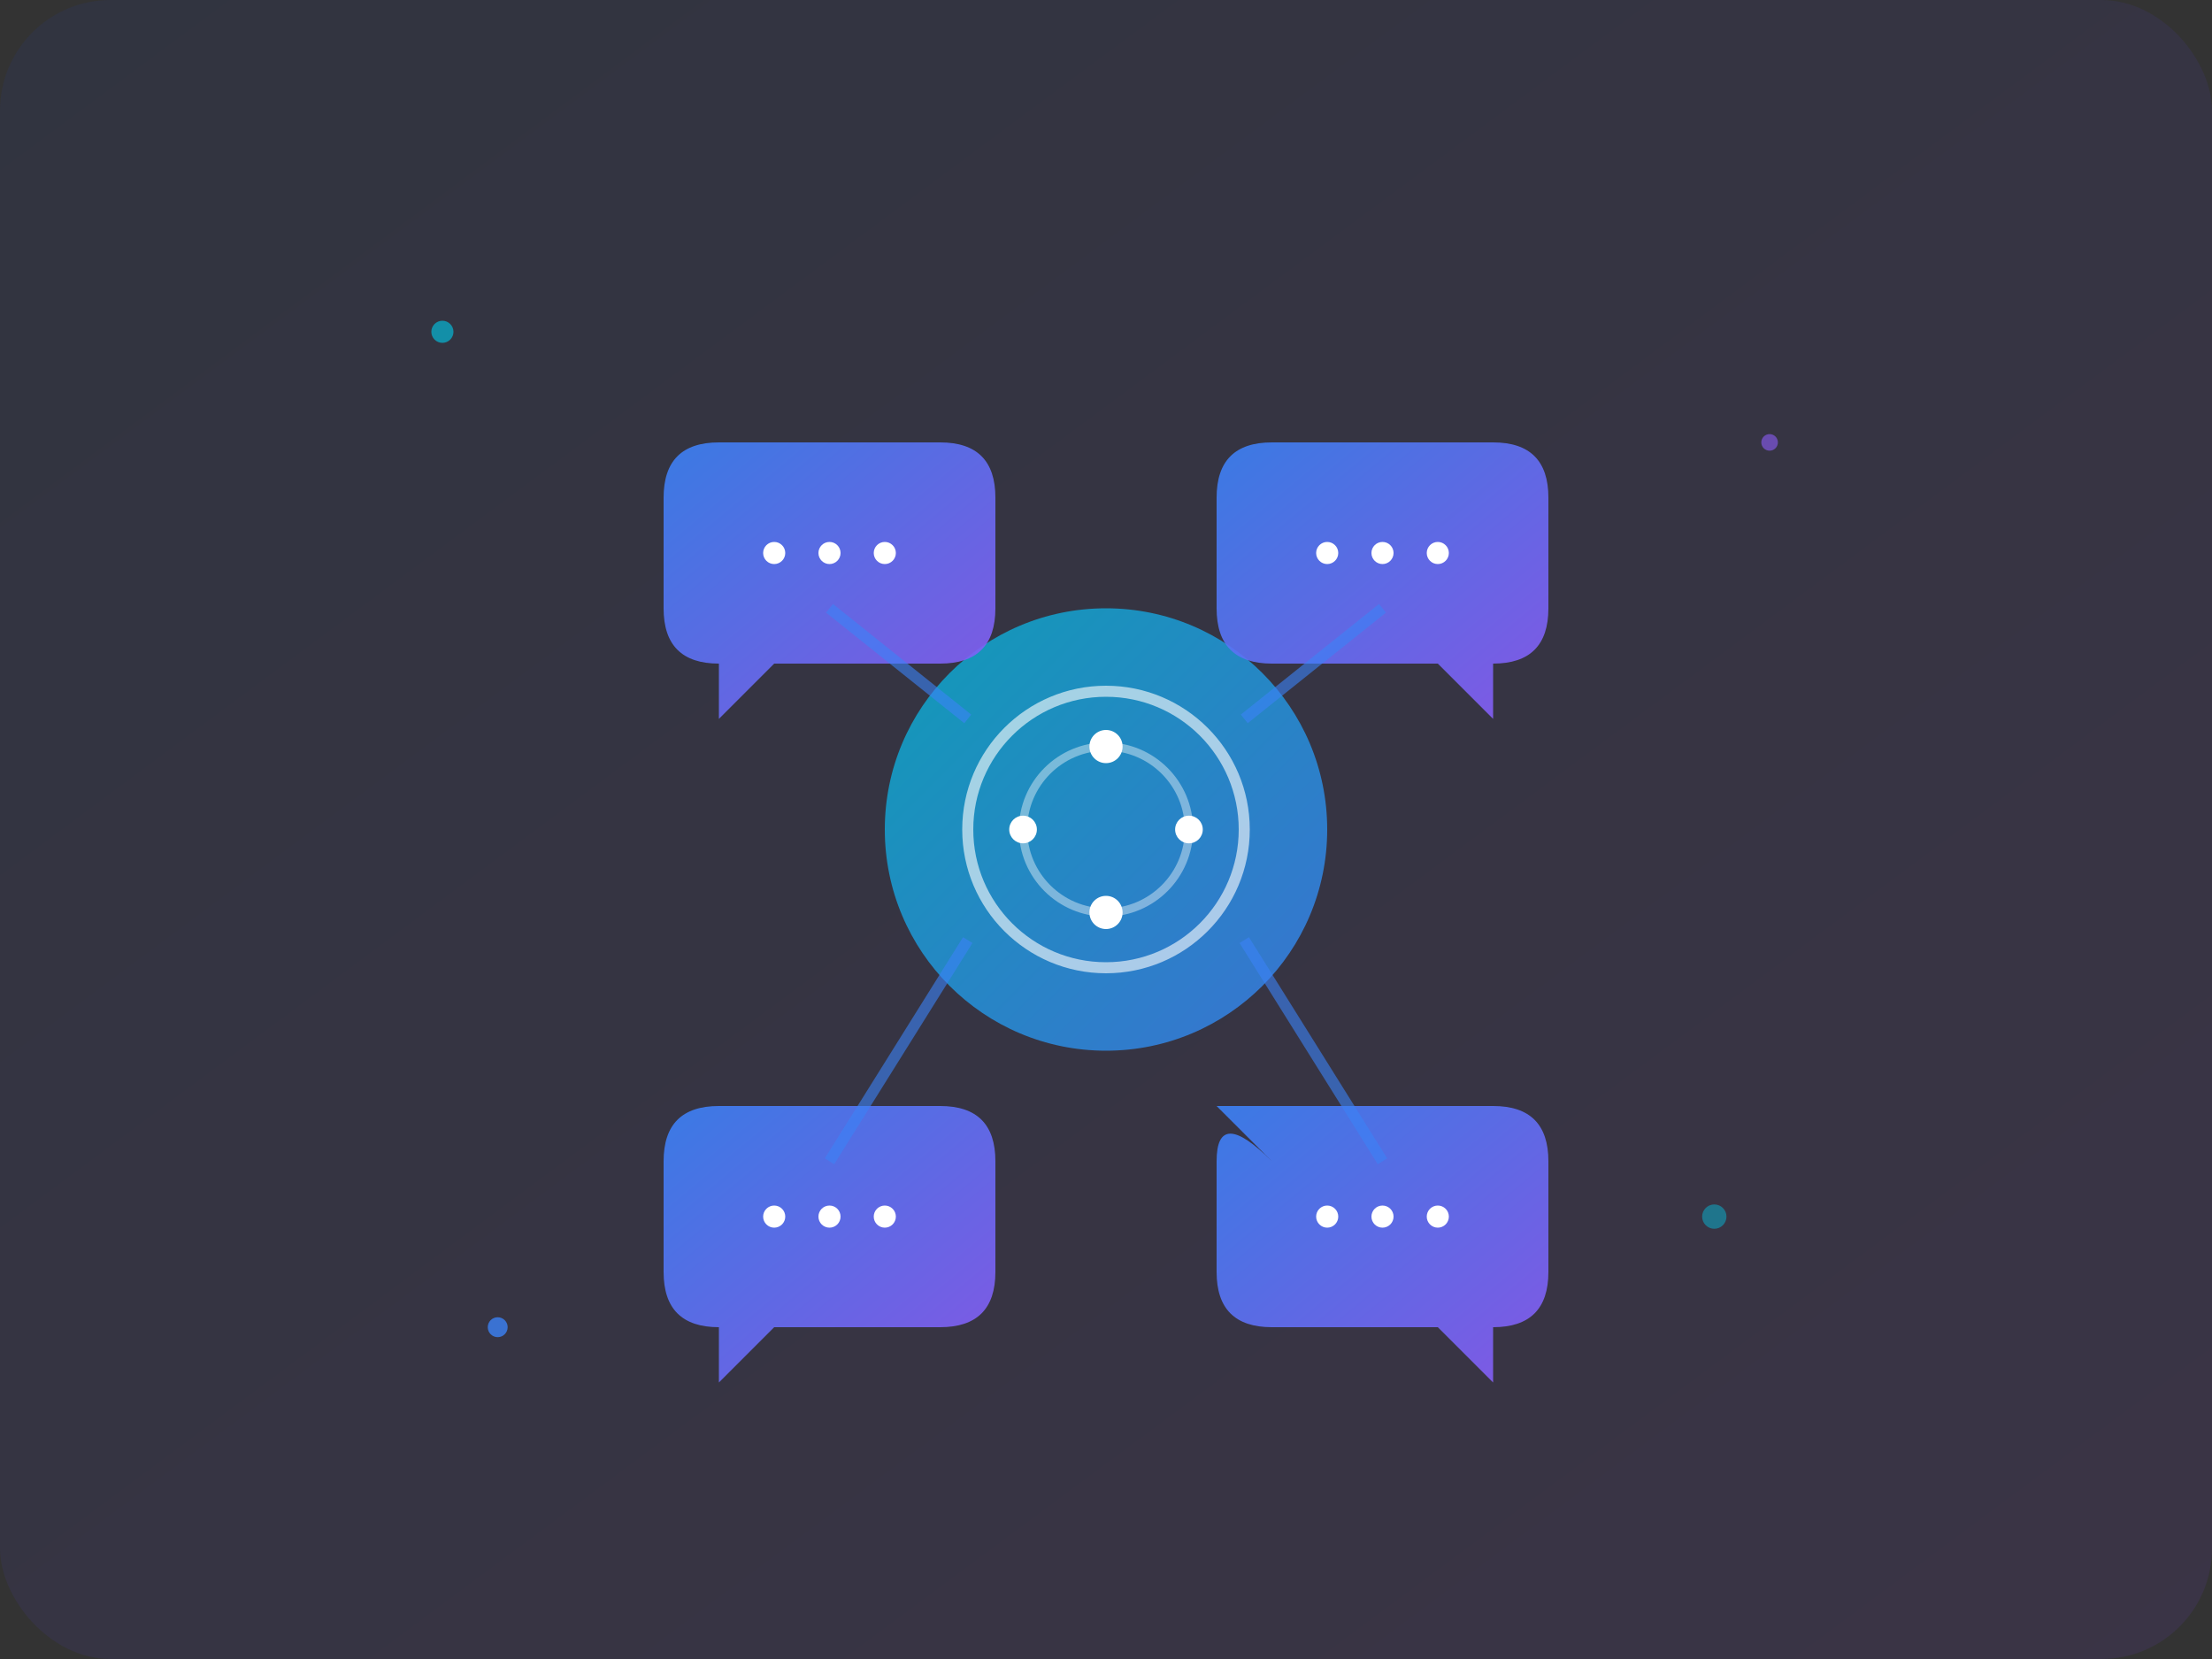 <svg width="400" height="300" viewBox="0 0 400 300" fill="none" xmlns="http://www.w3.org/2000/svg">
  <rect x="0" y="0" width="400" height="300" fill="#333333" stroke="none"/>
  <!-- Background gradient -->
  <defs>
    <linearGradient id="bgGradient" x1="0%" y1="0%" x2="100%" y2="100%">
      <stop offset="0%" style="stop-color:#1e40af;stop-opacity:0.1" />
      <stop offset="100%" style="stop-color:#7c3aed;stop-opacity:0.1" />
    </linearGradient>
    <linearGradient id="chatGradient" x1="0%" y1="0%" x2="100%" y2="100%">
      <stop offset="0%" style="stop-color:#3b82f6;stop-opacity:1" />
      <stop offset="100%" style="stop-color:#8b5cf6;stop-opacity:1" />
    </linearGradient>
    <linearGradient id="aiGradient" x1="0%" y1="0%" x2="100%" y2="100%">
      <stop offset="0%" style="stop-color:#06b6d4;stop-opacity:1" />
      <stop offset="100%" style="stop-color:#3b82f6;stop-opacity:1" />
    </linearGradient>
  </defs>
  
  <!-- Background -->
  <rect width="400" height="300" fill="url(#bgGradient)" rx="20"/>
  
  <!-- Central AI Brain -->
  <circle cx="200" cy="150" r="40" fill="url(#aiGradient)" opacity="0.8"/>
  <circle cx="200" cy="150" r="25" fill="none" stroke="#ffffff" stroke-width="2" opacity="0.6"/>
  <circle cx="200" cy="150" r="15" fill="none" stroke="#ffffff" stroke-width="1.5" opacity="0.4"/>
  
  <!-- AI Brain nodes -->
  <circle cx="200" cy="135" r="3" fill="#ffffff"/>
  <circle cx="185" cy="150" r="2.5" fill="#ffffff"/>
  <circle cx="215" cy="150" r="2.5" fill="#ffffff"/>
  <circle cx="200" cy="165" r="3" fill="#ffffff"/>
  
  <!-- Chat bubbles around the brain -->
  <!-- Top left chat bubble -->
  <path d="M120 80 L170 80 Q180 80 180 90 L180 110 Q180 120 170 120 L140 120 L130 130 L130 120 L130 120 Q120 120 120 110 L120 90 Q120 80 130 80 Z" fill="url(#chatGradient)" opacity="0.9"/>
  <circle cx="140" cy="100" r="2" fill="#ffffff"/>
  <circle cx="150" cy="100" r="2" fill="#ffffff"/>
  <circle cx="160" cy="100" r="2" fill="#ffffff"/>
  
  <!-- Top right chat bubble -->
  <path d="M220 80 L270 80 Q280 80 280 90 L280 110 Q280 120 270 120 L270 120 L270 130 L260 120 L230 120 Q220 120 220 110 L220 90 Q220 80 230 80 Z" fill="url(#chatGradient)" opacity="0.9"/>
  <circle cx="240" cy="100" r="2" fill="#ffffff"/>
  <circle cx="250" cy="100" r="2" fill="#ffffff"/>
  <circle cx="260" cy="100" r="2" fill="#ffffff"/>
  
  <!-- Bottom left chat bubble -->
  <path d="M120 200 L170 200 Q180 200 180 210 L180 230 Q180 240 170 240 L140 240 L130 250 L130 240 L130 240 Q120 240 120 230 L120 210 Q120 200 130 200 Z" fill="url(#chatGradient)" opacity="0.9"/>
  <circle cx="140" cy="220" r="2" fill="#ffffff"/>
  <circle cx="150" cy="220" r="2" fill="#ffffff"/>
  <circle cx="160" cy="220" r="2" fill="#ffffff"/>
  
  <!-- Bottom right chat bubble -->
  <path d="M220 200 L270 200 Q280 200 280 210 L280 230 Q280 240 270 240 L270 240 L270 250 L260 240 L230 240 Q220 240 220 230 L220 210 Q220 200 230 210 Z" fill="url(#chatGradient)" opacity="0.9"/>
  <circle cx="240" cy="220" r="2" fill="#ffffff"/>
  <circle cx="250" cy="220" r="2" fill="#ffffff"/>
  <circle cx="260" cy="220" r="2" fill="#ffffff"/>
  
  <!-- Connection lines from brain to chat bubbles -->
  <line x1="175" y1="130" x2="150" y2="110" stroke="#3b82f6" stroke-width="2" opacity="0.6"/>
  <line x1="225" y1="130" x2="250" y2="110" stroke="#3b82f6" stroke-width="2" opacity="0.6"/>
  <line x1="175" y1="170" x2="150" y2="210" stroke="#3b82f6" stroke-width="2" opacity="0.6"/>
  <line x1="225" y1="170" x2="250" y2="210" stroke="#3b82f6" stroke-width="2" opacity="0.6"/>
  
  <!-- Floating particles for AI effect -->
  <circle cx="80" cy="60" r="2" fill="#06b6d4" opacity="0.7">
    <animate attributeName="opacity" values="0.7;0.3;0.7" dur="2s" repeatCount="indefinite"/>
  </circle>
  <circle cx="320" cy="80" r="1.5" fill="#8b5cf6" opacity="0.6">
    <animate attributeName="opacity" values="0.6;0.2;0.6" dur="1.5s" repeatCount="indefinite"/>
  </circle>
  <circle cx="90" cy="240" r="1.8" fill="#3b82f6" opacity="0.8">
    <animate attributeName="opacity" values="0.8;0.4;0.8" dur="1.8s" repeatCount="indefinite"/>
  </circle>
  <circle cx="310" cy="220" r="2.2" fill="#06b6d4" opacity="0.5">
    <animate attributeName="opacity" values="0.5;0.1;0.5" dur="2.2s" repeatCount="indefinite"/>
  </circle>
</svg>